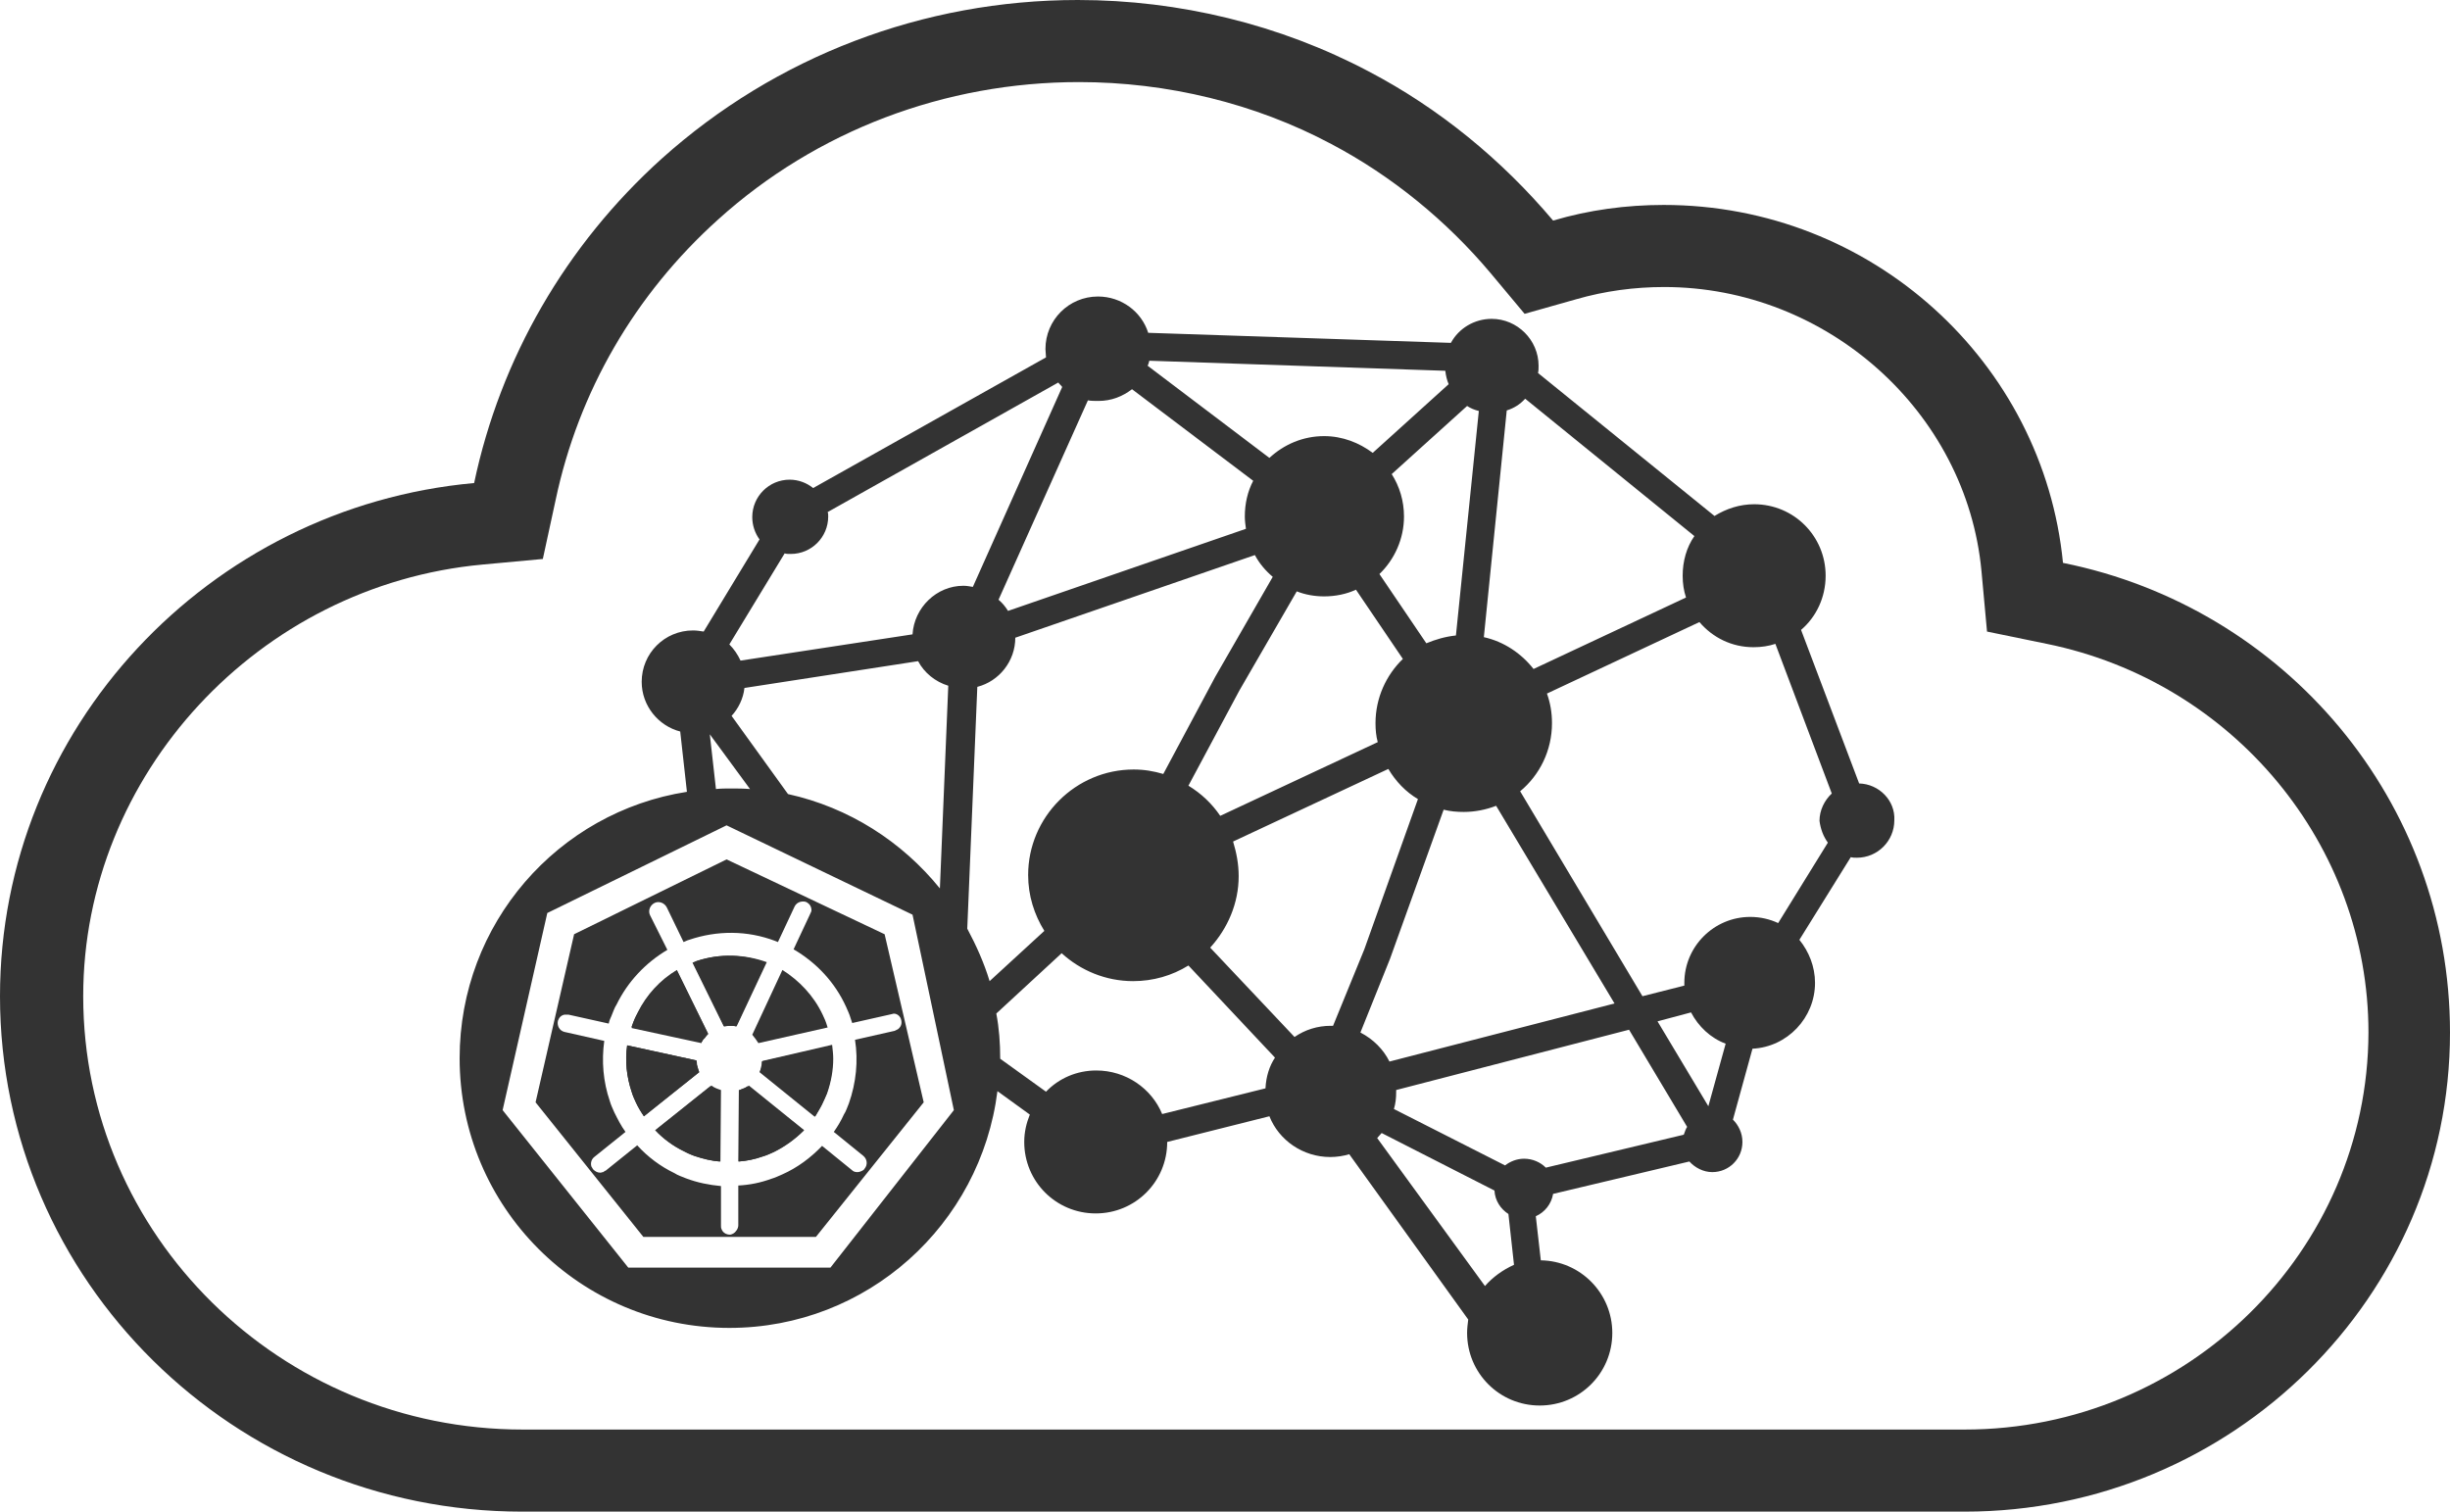 <svg xmlns="http://www.w3.org/2000/svg" overflow="visible" viewBox="0 0 438.7 270.7"><style>.st0{fill:#333}.st1{fill:none}</style><g id="Layer_1_2_"><path class="st0" d="M369.4 100.8c-3.5-35.9-34.2-64.1-71.5-64.1-6.7 0-13.4.9-19.8 2.8-9.2-10.9-20.4-20.1-33-26.7C229.2 4.4 211.2 0 193 0c-27.7 0-54.1 10.1-74.5 28.4-17.2 15.5-28.9 35.8-33.6 58.1C37.4 90.8 0 130.4 0 178.4c0 50.9 41.9 92.3 93.5 92.3h258.3c47.9 0 86.9-38.5 86.9-85.8 0-41.4-29.5-76.1-69.3-84.1zM351.8 256H93.6c-43.4 0-78.7-34.8-78.7-77.6 0-39.7 31.4-73.6 71.5-77.3l10.8-1 2.3-10.6c4.1-19.4 14.2-36.8 29.1-50.2 17.6-15.9 40.6-24.6 64.6-24.6 15.8 0 31.5 3.8 45.2 11.1 10.8 5.7 20.6 13.7 28.5 23.1l6.1 7.3 9.2-2.6c5.2-1.5 10.5-2.2 15.8-2.2 29.1 0 54.1 22.3 56.8 50.8l1 10.9 10.7 2.2c33.4 6.8 57.6 36 57.6 69.6-.1 39.2-32.5 71.1-72.3 71.1z"/><path class="st1" d="M251.4 92.5c0 4-1.7 7.7-4.4 10.3l8.4 12.4c1.6-.8 3.4-1.3 5.3-1.4l4.1-40.2c-.7-.2-1.5-.5-2.1-.9l-13.5 12.2c1.4 2.2 2.2 4.8 2.2 7.6zM190.3 69.3c-.3-.2-.5-.5-.7-.8l-41.3 23.2c0 .3.1.5.1.8 0 3.7-3 6.7-6.7 6.7-.4 0-.7 0-1.1-.1l-9.9 16.3c.8.8 1.5 1.8 2 2.9l30.8-4.7c.3-4.8 4.3-8.6 9.2-8.6.6 0 1.2.1 1.7.2l15.9-35.9zM180.4 109.4L223 94.7c-.1-.7-.2-1.4-.2-2.2 0-2.3.6-4.5 1.5-6.4l-21.7-16.4c-1.6 1.3-3.7 2.1-6 2.1-.7 0-1.3-.1-2-.2l-16 35.7c.8.6 1.4 1.3 1.8 2.1zM274.6 119.8l27.3-12.8c-.4-1.2-.6-2.5-.6-3.9 0-2.6.8-5.1 2.1-7.1l-30.3-24.6c-.9.9-2 1.6-3.3 2.1l-4.2 40.6c3.7.8 6.8 2.9 9 5.7zM202.9 175.7c-4.9 0-9.4-1.9-12.8-5l-11.7 10.8c.4 2.6.7 5.3.7 8.1l8.2 5.9c2.3-2.3 5.5-3.8 9-3.8 5.3 0 9.9 3.2 11.8 7.8l18.5-4.6c.1-2 .7-3.9 1.7-5.6l-15.5-16.5c-2.9 1.8-6.3 2.9-9.9 2.9zM184.1 156.8c0-10.4 8.5-18.9 18.9-18.9 1.8 0 3.6.3 5.3.8l9.3-17.4 10.3-17.9c-1.3-1.1-2.4-2.4-3.2-3.9l-42.9 14.8c-.1 4.2-2.9 7.7-6.8 8.8l-1.8 43.3c1.6 3 3 6.2 4 9.5l9.8-9c-1.9-3-2.9-6.4-2.9-10.1zM237.1 78.2c3.3 0 6.3 1.1 8.7 3l13.6-12.3c-.3-.8-.5-1.6-.6-2.4l-53-1.8-.3.9 21.8 16.5c2.6-2.4 6.1-3.9 9.8-3.9zM168.4 159.2l1.5-36.3c-2.3-.7-4.3-2.3-5.4-4.4l-31.1 4.8c-.3 1.9-1.1 3.6-2.3 5l10.3 14.1c10.7 2.3 20.3 8.4 27 16.8zM128.2 141.3c.9 0 1.7-.1 2.6-.1 1.2 0 2.3 0 3.5.1l-7.2-9.9 1.1 9.9zM318 115.3c-1.2.4-2.6.6-3.9.6-3.9 0-7.4-1.7-9.7-4.5l-27.3 12.8c.6 1.7.9 3.4.9 5.3 0 4.9-2.2 9.3-5.7 12.2l21.9 36.7 7.5-1.9v-.5c0-6.5 5.3-11.8 11.8-11.8 1.8 0 3.4.4 5 1.1l8.9-14.4c-.8-1.1-1.3-2.5-1.3-3.9 0-1.9.8-3.7 2.2-4.9L318 115.3zM251.2 118l-8.4-12.4c-1.8.8-3.7 1.2-5.7 1.2-1.7 0-3.4-.3-4.9-.9l-10.3 17.9-9.1 17c2.2 1.4 4.2 3.2 5.7 5.4l28.2-13.2c-.2-1.1-.4-2.2-.4-3.4 0-4.6 1.9-8.7 4.9-11.6zM302.9 181.3l-6 1.6 9.1 15.2 3.1-11.2c-2.7-1-4.9-3-6.2-5.6zM267.6 213.3L247.4 203c-.3.3-.5.6-.8.9l19.4 26.5c1.4-1.6 3.2-2.9 5.2-3.7l-1-9.1c-1.5-1-2.5-2.6-2.6-4.3zM253.8 143c-2.2-1.3-4-3.2-5.3-5.4l-27.8 13c.7 1.9 1 4 1 6.2 0 5-1.9 9.5-5.1 12.8l15.1 16c1.9-1.2 4.1-2 6.5-2h.4l5.5-13.8 9.7-26.8zM250.1 195v.4c0 1.1-.1 2.1-.4 3l19.9 10.1c.9-.8 2.1-1.2 3.4-1.2 1.5 0 2.9.6 3.9 1.6l24.7-5.9c.1-.5.4-1.1.6-1.5l-10.4-17.4-41.7 10.9zM248.8 190.1l40.3-10.4-21.2-35.4c-1.8.7-3.7 1.1-5.8 1.1-1.2 0-2.5-.1-3.6-.4l-9.6 26.7-5.3 13.3c2.3 1.1 4.1 2.9 5.2 5.1z"/><path class="st0" d="M136.5 190c0 .3 0 .6-.1.9s-.2.7-.3 1l9.9 8c.4-.7.8-1.3 1.2-2.1.3-.6.6-1.3.9-2 .7-2 1.1-4.1 1.1-6.2 0-.8-.1-1.6-.2-2.5l-12.5 2.9z"/><path class="st0" d="M332.9 140.3l-10.4-27.5c2.7-2.3 4.4-5.8 4.4-9.7 0-7.1-5.7-12.8-12.8-12.8-2.6 0-5 .8-7.1 2.1l-31.6-25.6c.1-.4.1-.8.1-1.3 0-4.6-3.8-8.4-8.4-8.4-3.1 0-5.9 1.7-7.3 4.3l-54.2-1.8c-1.2-3.8-4.8-6.5-9-6.5-5.2 0-9.4 4.2-9.4 9.4 0 .5.1 1 .1 1.5l-41.7 23.4c-1.1-.9-2.6-1.5-4.2-1.5-3.7 0-6.7 3-6.7 6.7 0 1.5.5 2.9 1.3 4l-10 16.5c-.6-.1-1.3-.2-1.9-.2-5.1 0-9.2 4.1-9.2 9.2 0 4.3 3 7.9 6.9 8.9l1.2 10.8c-23.1 3.6-40.7 23.6-40.7 47.7 0 26.7 21.6 48.3 48.3 48.3 24.7 0 45-18.5 48-42.4l5.8 4.2c-.6 1.5-1 3.1-1 4.9 0 7.1 5.7 12.8 12.8 12.8s12.8-5.7 12.8-12.8l18.3-4.6c1.7 4.3 6 7.3 10.9 7.3 1.2 0 2.4-.2 3.4-.5l21.3 29.6c-.1.8-.2 1.6-.2 2.4 0 7.2 5.8 13 13 13s13-5.8 13-13c0-7.1-5.7-12.9-12.8-13l-.9-7.9c1.6-.7 2.8-2.2 3.1-4l24.4-5.8c1 1.1 2.5 1.9 4.1 1.9 3 0 5.4-2.4 5.4-5.4 0-1.6-.7-3-1.7-4l3.5-12.7c6.2-.3 11.2-5.5 11.2-11.8 0-2.9-1.1-5.6-2.8-7.7l9.2-14.8c.4.1.7.1 1.1.1 3.7 0 6.7-3 6.7-6.7.2-3.5-2.7-6.5-6.3-6.6zm-63.1-66.8c1.3-.4 2.4-1.1 3.3-2.1L303.4 96c-1.4 2-2.1 4.5-2.1 7.1 0 1.4.2 2.7.6 3.9l-27.3 12.8c-2.2-2.8-5.3-4.9-8.9-5.7l4.1-40.6zm-7.1-.8c.6.4 1.3.7 2.1.9l-4.1 40.2c-1.9.2-3.6.7-5.3 1.4l-8.4-12.4c2.7-2.6 4.4-6.3 4.4-10.3 0-2.8-.8-5.4-2.2-7.6l13.5-12.2zm-16 60.2l-28.2 13.2c-1.5-2.2-3.4-4-5.7-5.4l9.1-17 10.3-17.8c1.5.6 3.2.9 4.9.9 2 0 4-.4 5.7-1.2l8.4 12.4c-3 2.9-4.9 7-4.9 11.5 0 1.2.1 2.3.4 3.4zm-40.9-68.3l53 1.8c.1.9.3 1.7.6 2.4l-13.6 12.3c-2.4-1.8-5.4-3-8.7-3-3.8 0-7.2 1.5-9.8 3.9l-21.8-16.5c.1-.2.2-.5.3-.9zm-9.1 7.2c2.3 0 4.3-.8 6-2.1l21.7 16.4c-1 1.9-1.5 4.1-1.5 6.4 0 .7.1 1.5.2 2.2l-42.6 14.7c-.5-.8-1-1.4-1.7-2l16-35.7c.6.1 1.2.1 1.9.1zm-62.4 69.5c-1.2-.1-2.3-.1-3.5-.1-.9 0-1.7 0-2.6.1l-1.1-9.8 7.2 9.8zm-3.3-13.1c1.2-1.3 2.1-3.1 2.3-5l31.1-4.8c1.1 2.1 3.1 3.7 5.4 4.4l-1.5 36.3c-6.8-8.4-16.3-14.5-27.2-16.9l-10.1-14zm17.7 98.8h-36.2L90 198.8l8-35.3 32.1-15.7 33.3 16 7.4 35-22.1 28.2zm14.7-113.4l-30.8 4.7c-.5-1.1-1.2-2.1-2-2.9l9.9-16.3c.3.1.7.1 1.1.1 3.7 0 6.7-3 6.7-6.7 0-.3 0-.6-.1-.8l41.3-23.2c.2.3.5.5.7.8l-16 35.8c-.6-.1-1.1-.2-1.7-.2-4.8 0-8.8 3.9-9.1 8.7zm9.8 52.7L175 123c3.9-1 6.8-4.6 6.8-8.8l42.9-14.8c.8 1.5 1.9 2.8 3.2 3.9l-10.3 17.9-9.3 17.4c-1.7-.5-3.4-.8-5.3-.8-10.4 0-18.9 8.5-18.9 18.9 0 3.7 1.1 7.1 2.9 10l-9.8 9c-1-3.3-2.4-6.4-4-9.4zm53.4 28.6l-18.5 4.6c-1.9-4.6-6.5-7.8-11.8-7.8-3.5 0-6.7 1.4-9 3.8l-8.2-5.9c0-2.8-.2-5.5-.7-8.1l11.7-10.8c3.4 3.1 7.9 5 12.8 5 3.6 0 7-1 9.9-2.8l15.5 16.5c-1 1.5-1.6 3.4-1.7 5.5zm12.1-11.2h-.4c-2.4 0-4.6.7-6.5 2l-15.1-16c3.1-3.4 5.1-7.9 5.1-12.8 0-2.2-.4-4.2-1-6.2l27.8-13c1.3 2.2 3.1 4.1 5.3 5.4l-9.6 26.9-5.6 13.7zm10.2-12l9.6-26.7c1.2.3 2.4.4 3.6.4 2 0 4-.4 5.8-1.1l21.2 35.4-40.3 10.4c-1.1-2.2-2.9-4-5.2-5.2l5.3-13.2zm17 58.6l-19.3-26.5c.3-.3.5-.6.8-.9l20.2 10.3c.1 1.8 1.1 3.3 2.5 4.2l1 9.1c-2 .9-3.8 2.2-5.2 3.8zm35.6-27.1l-24.7 5.9c-1-1-2.4-1.6-3.9-1.6-1.3 0-2.5.5-3.4 1.2l-19.9-10.1c.3-1 .4-2 .4-3v-.4l41.7-10.8 10.4 17.4c-.2.3-.4.8-.6 1.4zm4.4-5.1l-9.1-15.2 6-1.6c1.3 2.5 3.5 4.6 6.2 5.6l-3.1 11.2zm21.4-47.2l-8.9 14.4c-1.5-.7-3.2-1.1-5-1.1-6.5 0-11.8 5.3-11.8 11.8v.5l-7.5 1.9-21.9-36.7c3.5-2.9 5.7-7.3 5.7-12.2 0-1.9-.3-3.6-.9-5.3l27.3-12.8c2.4 2.8 5.8 4.5 9.7 4.5 1.4 0 2.7-.2 3.9-.6l10.1 26.8c-1.3 1.2-2.2 3-2.2 4.9.2 1.5.7 2.8 1.5 3.9z"/><path class="st0" d="M135.8 186.8l12.4-2.8c0-.1-.1-.2-.1-.3-.2-.7-.5-1.4-.8-2-1.6-3.4-4.2-6.1-7.2-8l-5.4 11.6c.4.5.8 1 1.1 1.5z"/><path class="st0" d="M130.1 153.9l-27.3 13.4-6.9 30.1 19.3 24.1h30.9l19.3-24.1-7-30.1-28.3-13.4zm31.3 28.9c.1.6-.1 1.1-.6 1.5l-.6.3-7.1 1.6c.6 3.8.2 7.7-1.1 11.4-.3.7-.5 1.4-.9 2-.5 1.1-1.1 2.1-1.8 3.1l5.3 4.3c.7.6.8 1.6.2 2.3-.1.2-.3.3-.5.4s-.5.2-.8.2c-.4 0-.7-.1-1-.4l-5.3-4.3c-2 2.1-4.4 3.9-7.1 5.1-.7.3-1.3.6-2 .8-1.9.7-3.9 1.1-5.9 1.2v7.1c0 .6-.4 1.2-.9 1.5-.2.1-.4.2-.6.2-.7 0-1.3-.4-1.5-1-.1-.2-.1-.4-.1-.6v-7.1c-2.1-.2-4.2-.6-6.3-1.4-.7-.3-1.4-.5-2-.9-2.5-1.2-4.8-2.9-6.7-5l-5.6 4.5c-.2.1-.4.2-.5.3-.2 0-.3.1-.5.1-.5 0-.9-.2-1.3-.6-.1-.2-.2-.3-.3-.5-.2-.6 0-1.3.5-1.7l5.6-4.5c-.8-1.1-1.4-2.3-2-3.5-.3-.7-.6-1.3-.8-2-1.2-3.5-1.5-7.2-1-10.8l-7.1-1.6c-.9-.2-1.4-1.1-1.2-2 .2-.6.6-1 1.2-1.1h.7l7.2 1.6c.1-.5.3-1 .5-1.4.3-.7.5-1.4.9-2 2-4.1 5.2-7.5 9.1-9.8l-3.1-6.2c-.4-.8 0-1.8.8-2.2s1.8 0 2.2.8l3 6.2c.3-.1.6-.3 1-.4 5-1.7 10.4-1.7 15.4.2.2.1.3.1.5.2l3-6.4c.2-.4.6-.7 1-.8s.9-.1 1.2.1c.5.3.8.8.8 1.4 0 .2-.1.4-.2.6l-3 6.4c4.1 2.4 7.4 5.9 9.4 10.3.3.7.6 1.3.8 2l.3.9 7.1-1.6c.7-.3 1.6.3 1.7 1.2z"/><path class="st0" d="M117.3 202.4c1.4 1.5 3.2 2.8 5 3.7.7.3 1.3.6 2 .9 1.5.5 3.1.9 4.6 1v-12.7c-.6-.2-1.2-.5-1.7-.8l-9.9 7.9zM125.8 186.3c0-.1.1-.1.1-.2 0 0 0-.1.1-.1l.3-.3c.1-.1.2-.2.2-.3l.1-.1.2-.2-5.6-11.4c-3 1.8-5.4 4.4-7 7.6-.3.7-.6 1.3-.9 2-.1.2-.1.4-.2.6l12.5 2.7s.1-.1.2-.3zM124.8 190.7c0-.3 0-.5-.1-.8l-12.4-2.7c-.4 2.8-.1 5.6.8 8.3.2.7.5 1.4.8 2 .4.9.9 1.7 1.4 2.4l9.9-7.9c-.1-.4-.3-.9-.4-1.3zM133.9 194.5c-.3.2-.7.4-1 .5-.2.1-.4.2-.6.2l-.1 12.8c1.5-.1 2.9-.4 4.3-.9.7-.2 1.4-.5 2-.8 2-1 3.8-2.3 5.4-3.9l-10-7.9c.1-.1.1 0 0 0zM124.8 172.1c-.2.1-.5.2-.7.3l5.6 11.4c.3 0 .6-.1 1-.1s.8 0 1.2.1l5.4-11.5c-3.9-1.4-8.3-1.6-12.5-.2z"/><path class="st0" d="M113.3 183.4c.2-.7.5-1.4.9-2 1.6-3.2 4-5.8 7-7.6l5.6 11.4-.2.2-.1.1c-.1.1-.2.2-.2.3l-.3.3s0 .1-.1.1c0 .1-.1.1-.1.2-.1.1-.2.3-.2.4l-12.5-2.7c0-.3.1-.5.2-.7zm.6 14.1c-.3-.7-.6-1.3-.8-2-.9-2.7-1.2-5.5-.8-8.3l12.4 2.7c0 .3 0 .5.1.8.1.4.2.9.4 1.3l-9.9 7.9c-.5-.8-1-1.6-1.4-2.4zM129 208c-1.6-.1-3.1-.5-4.6-1-.7-.2-1.4-.5-2-.9-1.9-.9-3.6-2.2-5-3.7l10-8c.5.4 1.1.6 1.7.8L129 208zm2.8-24.2c-.4-.1-.8-.1-1.2-.1-.3 0-.6 0-1 .1l-5.6-11.4c.2-.1.5-.2.7-.3 4.2-1.4 8.6-1.2 12.4.3l-5.3 11.4zm6.8 22.5c-.7.3-1.3.6-2 .8-1.4.5-2.9.8-4.3.9l.1-12.8c.2-.1.4-.1.6-.2.4-.1.7-.3 1-.5l.1-.1 9.9 8c-1.6 1.6-3.4 2.9-5.4 3.9zm9.4-10.4c-.3.7-.6 1.3-.9 2l-1.2 2.1-9.9-8c.1-.3.3-.7.3-1 .1-.3.1-.6.1-.9l12.4-2.8c.1.8.2 1.6.2 2.5.1 1.9-.3 4-1 6.1z"/></g></svg>